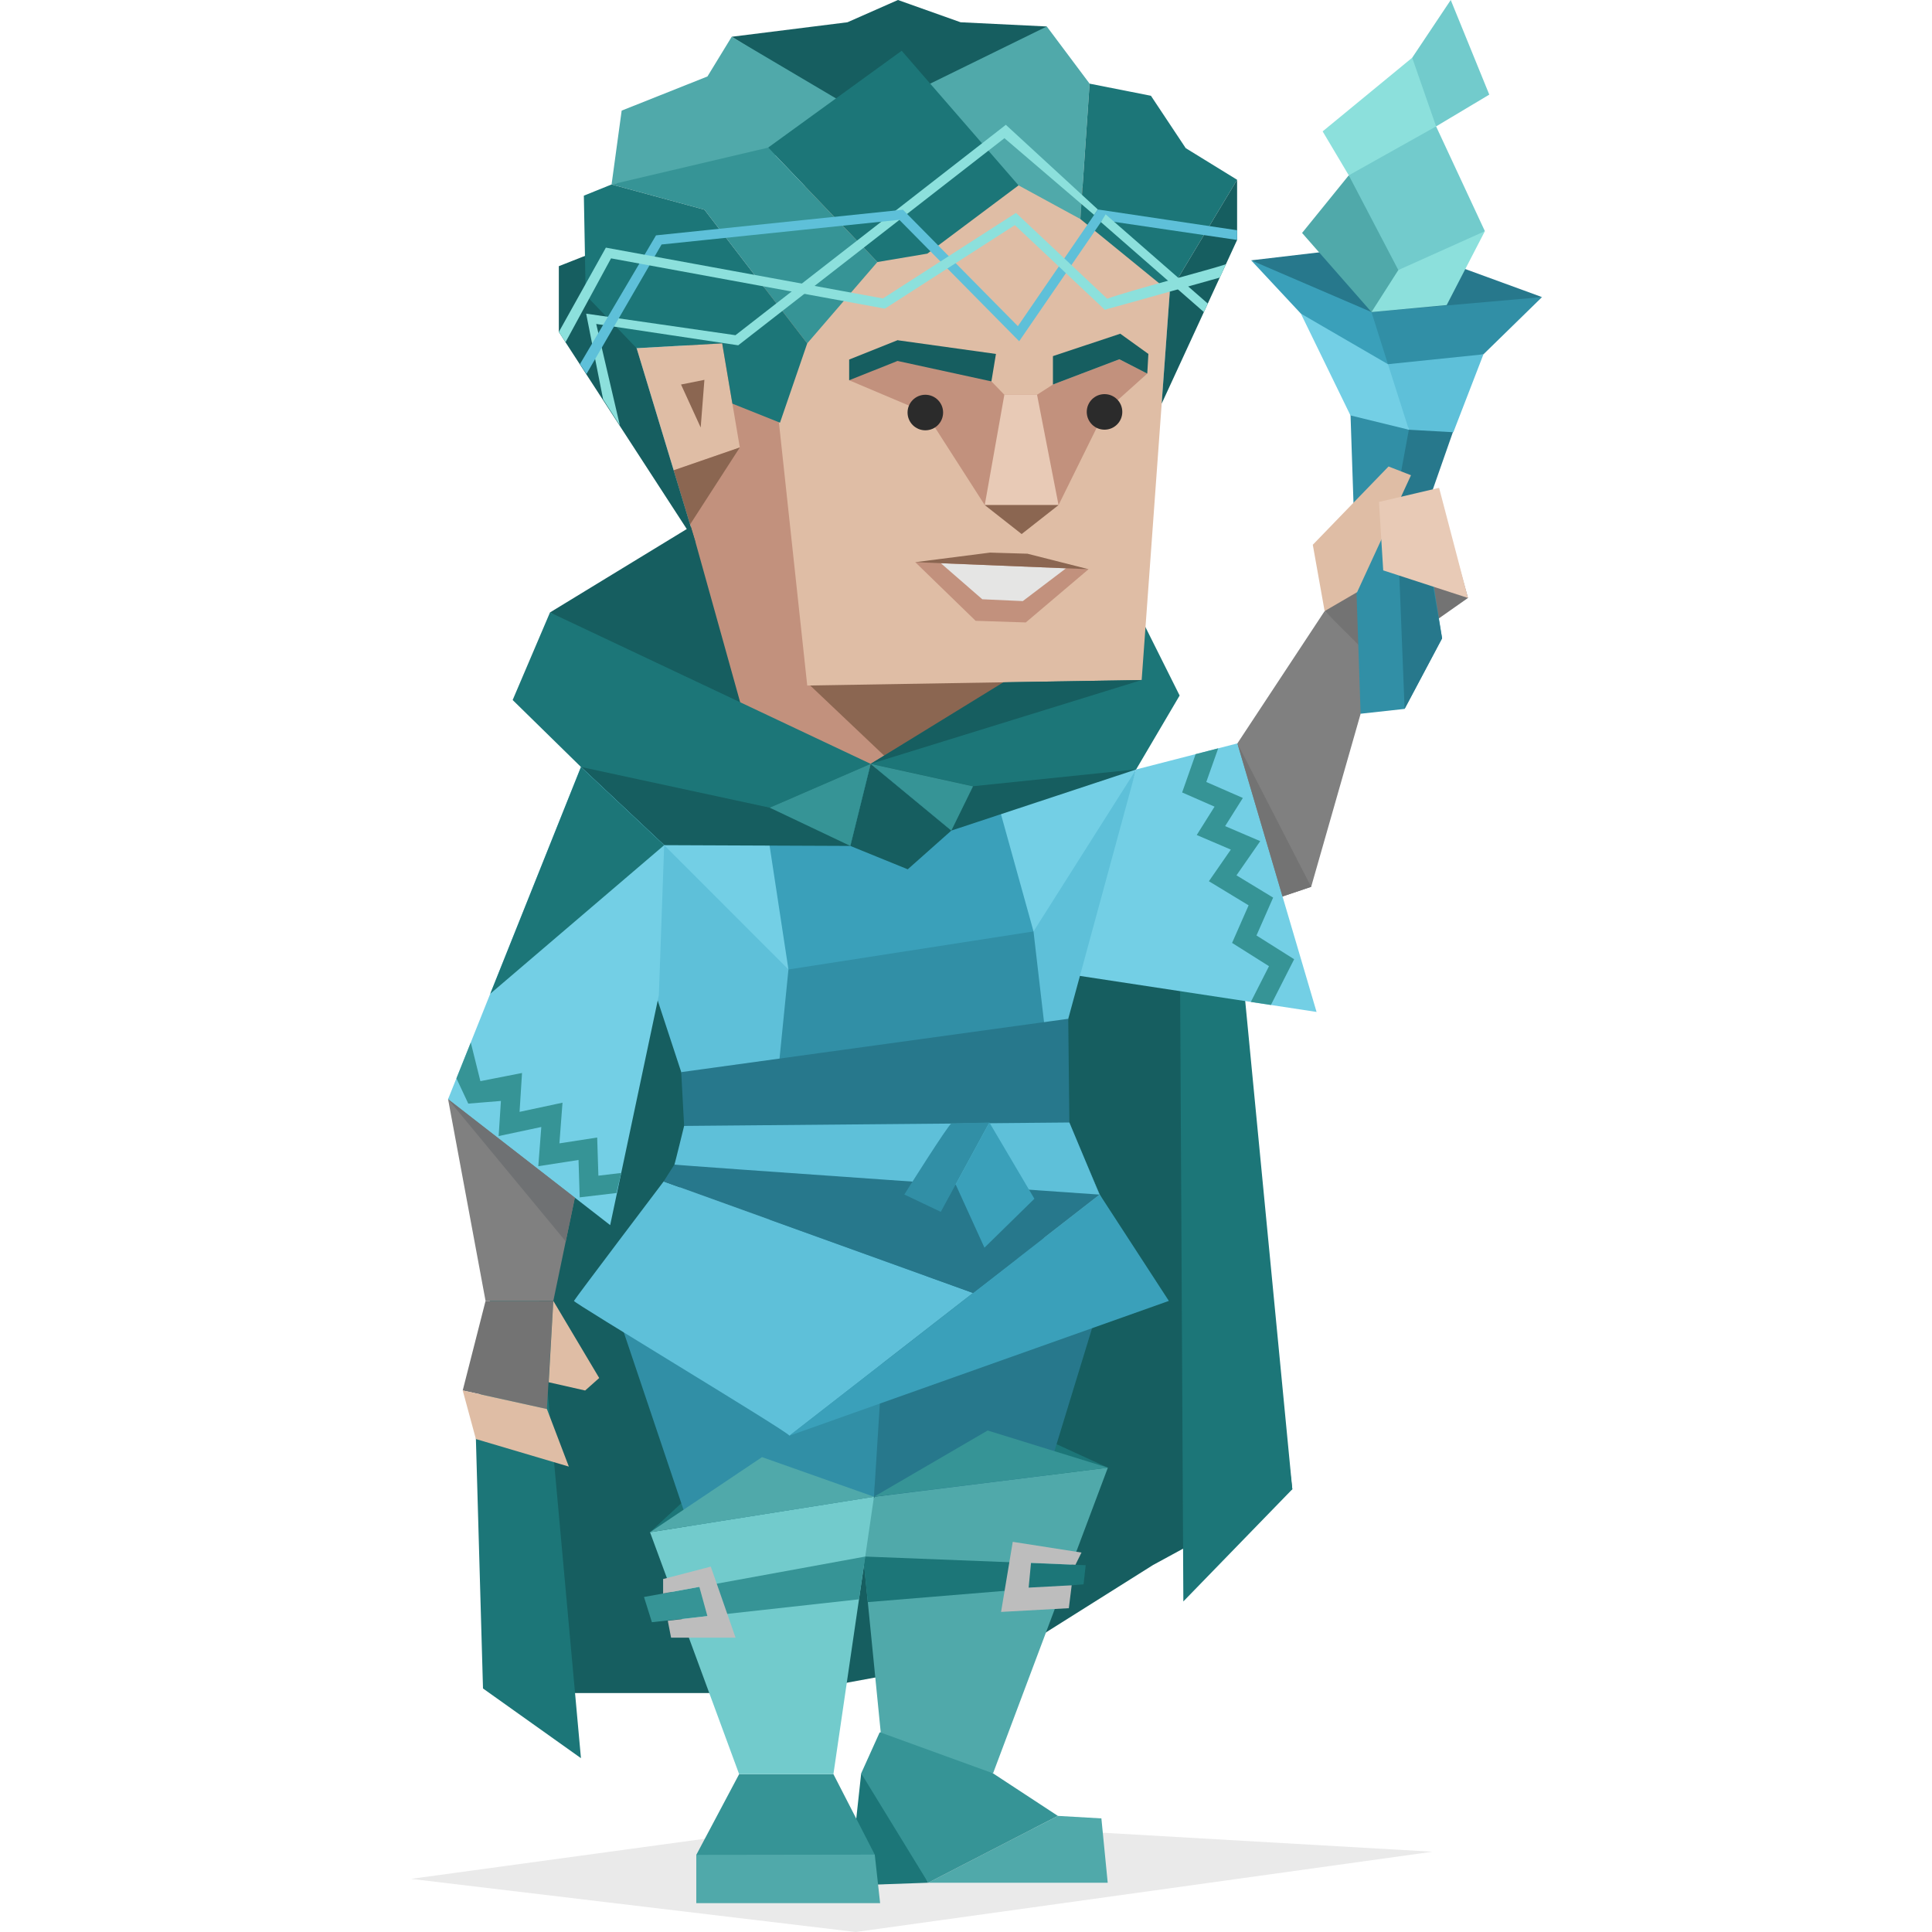 <svg id="illustration" xmlns="http://www.w3.org/2000/svg" viewBox="0 0 400 400"><defs><style>.cls-1,.cls-2{fill:#165e60;}.cls-17,.cls-18,.cls-19,.cls-2,.cls-20,.cls-21,.cls-22,.cls-23,.cls-24,.cls-25,.cls-26,.cls-28,.cls-29,.cls-3,.cls-30,.cls-32,.cls-33,.cls-36,.cls-5{fill-rule:evenodd;}.cls-27,.cls-3{fill:#1c7678;}.cls-29,.cls-4{fill:gray;}.cls-11,.cls-5{fill:#73cfe5;}.cls-32,.cls-6{fill:#737373;}.cls-23,.cls-7{fill:#318fa6;}.cls-20,.cls-8{fill:#27788c;}.cls-28,.cls-9{fill:#dfbda5;}.cls-10,.cls-30{fill:#e8cab6;}.cls-12,.cls-25{fill:#5ec0d9;}.cls-13,.cls-24{fill:#3aa0ba;}.cls-14,.cls-18{fill:#50a9aa;}.cls-15{fill:#8ce0dc;}.cls-16,.cls-26{fill:#72cbcc;}.cls-17,.cls-31{fill:#2b2b2b;}.cls-17{opacity:0.1;}.cls-19,.cls-35{fill:#369496;}.cls-21{fill:#c2917d;}.cls-22{fill:#8b6651;}.cls-33{fill:#bdbdbd;}.cls-34{fill:#6f7173;}.cls-36{fill:#e5e5e4;}</style></defs><polygon class="cls-1" points="113.87 126.8 167.13 94.32 217.6 137.15 150.37 150.83 113.87 126.8"/><polygon class="cls-2" points="117.9 350.53 163.66 350.53 210.15 342 238.74 324.01 267.56 308.33 249.99 166.11 137.51 194.96 108.83 216.81 106.9 314.36 117.9 350.53"/><polygon class="cls-3" points="98.53 297.94 100 349.58 120.28 364.01 106.83 215.84 98.53 297.94"/><polygon class="cls-3" points="244.14 168.03 253.52 162.8 267.56 308.33 245 331.56 244.14 168.03"/><polygon class="cls-4" points="237.07 182.9 259.55 187.62 271.46 183.61 285.03 136.14 274.25 126.52 237.07 182.9"/><polygon class="cls-5" points="235.22 159.31 256.19 153.91 272.58 209.51 221.92 201.8 235.22 159.31"/><polygon class="cls-6" points="274.25 126.52 297.58 101.08 303.93 123.8 284.92 137.15 274.25 126.52"/><polygon class="cls-7" points="281.7 147.77 279.59 85.32 285.55 84.95 291.69 88.97 298.57 132.16 290.81 146.77 281.7 147.77"/><polygon class="cls-8" points="298.57 132.16 294.37 107.85 301.7 86.92 291.69 88.97 289.08 103.08 290.81 146.77 298.57 132.16"/><polygon class="cls-9" points="271.8 112.79 287.48 96.58 292.13 98.39 280.98 122.6 274.25 126.52 271.8 112.79"/><polygon class="cls-10" points="285.5 103.92 297.95 101 303.93 123.8 286.38 118.09 285.5 103.92"/><polygon class="cls-8" points="319.26 61.51 288.84 50.4 259.04 53.9 283.3 67.78 319.26 61.51"/><polygon class="cls-11" points="291.69 88.97 289.88 74.56 278.79 68.06 269.33 64.93 279.6 86.01 291.69 88.97"/><polygon class="cls-12" points="287.36 75.4 296.46 72.39 307.13 73.36 300.9 89.49 291.69 88.97 287.36 75.4"/><polygon class="cls-13" points="287.36 75.4 289.16 69.54 283.95 64.61 259.04 53.9 269.33 64.93 287.36 75.4"/><polygon class="cls-7" points="283.95 64.61 319.26 61.51 307.13 73.36 287.36 75.4 283.95 64.61"/><polygon class="cls-14" points="283.95 64.61 293.82 54.51 279.25 36.3 269.58 48.23 283.95 64.61"/><polygon class="cls-15" points="283.95 64.61 289.51 55.91 296.65 49.82 307.43 47.86 299.52 63.16 283.95 64.61"/><polygon class="cls-16" points="289.51 55.91 279.25 36.3 288.96 28.04 297.33 26.17 307.43 47.86 289.51 55.91"/><polygon class="cls-15" points="279.25 36.3 273.84 27.2 292.38 11.95 299.46 16.82 297.33 26.17 279.25 36.3"/><polygon class="cls-16" points="297.33 26.17 308.34 19.59 300.36 0 292.38 11.95 297.33 26.17"/><polygon class="cls-3" points="229.37 303.87 202.13 313.43 198.95 289.93 229.37 303.87"/><polygon class="cls-17" points="296.58 383.38 177.17 400 85.1 389 176.76 376.48 296.58 383.38"/><polygon class="cls-3" points="175.78 390.37 178.3 367.15 184.71 373.93 192.17 389.8 175.78 390.37"/><polygon class="cls-18" points="228.03 376.48 229.34 389.8 192.17 389.8 219.02 375.96 228.03 376.48"/><polygon class="cls-19" points="202.8 365.32 200.43 361.54 187.53 357.49 182.11 358.71 178.3 367.15 192.17 389.8 219.02 375.96 202.8 365.32"/><polygon class="cls-20" points="216.95 304.88 207.94 317.94 202.92 317.27 184.77 314.23 180.95 309.88 216.95 304.88"/><polygon class="cls-3" points="134.58 317.23 149.97 302.96 180.95 309.88 134.58 317.23"/><polygon class="cls-18" points="229.37 303.87 181.19 309.88 177.84 313.23 182.35 358.71 205.6 367.15 229.37 303.87"/><polygon class="cls-20" points="232 255.73 216.95 304.88 180.95 309.88 181.88 273.1 226.8 253.65 232 255.73"/><polygon class="cls-21" points="154.29 63.31 143.3 63.31 139.48 97.37 144.03 112.37 156.09 155.59 156.63 161.09 184.86 158.97 211.24 140.75 195.59 137.11 182.68 133.34 154.29 63.31"/><polygon class="cls-22" points="217.6 139.35 185.76 159.01 167.75 141.93 178.85 127.8 177.06 132.64 193.08 134.46 217.6 139.35"/><polygon class="cls-23" points="183.05 276.45 180.95 309.88 142.65 315.95 127.26 270.23 138.91 271.54 185.88 271.1 183.05 276.45"/><polygon class="cls-20" points="232 255.73 226.8 253.65 138.91 271.54 135.26 275.23 183.05 276.45 232 255.73"/><polygon class="cls-23" points="217.6 224.05 218.52 255.18 215.93 259.58 158.59 270.53 157.37 265.97 158.03 225.7 214.11 220.79 217.6 224.05"/><polygon class="cls-5" points="217.6 224.05 215.93 259.58 232 255.73 227.68 247.31 217.6 224.05"/><polygon class="cls-23" points="160.46 228.49 217.6 224.05 215.93 172.34 210.38 169.64 207.08 167.22 161.89 171.18 159.33 174.67 156.54 178.63 156.03 225.7 160.46 228.49"/><polyline class="cls-5" points="143.72 230.11 160.46 228.49 158.59 270.53 135.26 275.23"/><polygon class="cls-24" points="202.73 157.53 156.91 161.13 154.58 163.93 155.61 172.58 163.24 200.72 213.98 192.84 213.13 165.82 208.15 159.5 202.73 157.53"/><polygon class="cls-25" points="235.22 159.31 217.6 224.05 211.27 169.55 215.93 172.34 235.22 159.31"/><polygon class="cls-5" points="201.46 147.77 213.98 192.84 235.22 159.31 201.46 147.77"/><polygon class="cls-2" points="180.26 158.15 196.97 171.96 235.22 159.31 214.16 148.46 180.26 158.15"/><polygon class="cls-25" points="137.51 150.83 150.2 147.89 134.41 166.52 155.84 189.11 163.24 200.72 160.46 228.49 143.72 230.11 120.28 158.79 137.51 150.83"/><polygon class="cls-5" points="137.51 174.98 163.24 200.72 156.37 155.63 146.85 153.91 137.51 174.98"/><polygon class="cls-19" points="175.78 390.37 181.11 383.98 172.55 367.32 153.03 367.32 144.16 384.03 144.16 391.8 175.78 390.37"/><polygon class="cls-26" points="172.55 367.32 180.95 309.88 134.58 317.23 153.03 367.32 172.55 367.32"/><path class="cls-27" d="M232.52,126.8c.44.33,4.55,2.87,4.55,2.87L244.23,144l-9,15.29-33.76,3.49-21.2-4.65Z"/><polygon class="cls-18" points="181.11 383.98 144.16 384.03 144.16 394.03 182.22 394.03 181.11 383.98"/><polygon class="cls-28" points="139.48 97.37 131.81 72.09 149.52 71.09 153.17 92.64 139.48 97.37"/><polygon class="cls-22" points="141 79.61 145.84 78.64 145.07 88.51 141 79.61"/><polygon class="cls-2" points="216.73 5.48 198.88 4.61 185.91 0 175.46 4.61 151.49 7.61 178.24 24.35 201.46 22.12 216.73 5.48"/><polygon class="cls-28" points="236.37 140.79 167.13 141.93 156.72 45.22 171.84 35.02 184.37 32.53 232.99 40.23 242.34 50.37 242.19 60.44 236.37 140.79"/><polygon class="cls-22" points="139.48 97.37 142.88 108.58 153.17 92.64 139.48 97.37"/><polygon class="cls-18" points="126.62 38.19 128.71 22.9 146.47 15.83 151.49 7.61 185.52 27.73 126.62 38.19"/><polygon class="cls-18" points="178.24 24.35 216.73 5.48 225.59 17.32 223.68 45.35 210.88 38.38 192 25.41 178.24 24.35"/><polygon class="cls-3" points="192 52.51 210.88 38.38 186.68 10.51 159.02 30.57 181.65 54.25 192 52.51"/><polygon class="cls-19" points="181.65 54.25 167.13 71.09 145.84 43.41 126.62 38.19 159.02 30.57 181.65 54.25"/><polygon class="cls-3" points="223.68 45.35 242.19 60.44 256.13 37.22 245.49 30.67 238.29 19.83 225.59 17.32 223.68 45.35"/><polygon class="cls-2" points="125.44 51.27 115.7 55.11 115.7 68.73 144.03 112.37 131.81 72.09 125.44 51.27"/><polygon class="cls-3" points="167.13 71.09 161.49 87.51 151.63 83.57 149.52 71.09 131.81 72.09 121.26 61.1 120.88 40.51 126.62 38.19 145.84 43.41 167.13 71.09"/><polygon class="cls-2" points="256.13 37.22 242.19 60.44 240.51 83.57 256.13 49.68 256.13 37.22"/><polygon class="cls-15" points="124.87 82.68 121.36 64.94 152.27 69.4 208.25 25.84 227.3 43.37 226.53 44.5 207.96 28.61 152.84 71.49 123.44 67.07 128.34 88.08 124.87 82.68"/><polygon class="cls-12" points="121.42 77.44 120.08 75.38 135.82 48.73 136.29 48.68 186.94 43.42 210.74 67.53 227.3 43.37 256.13 47.67 256.13 49.68 228.22 45.57 211.01 70.65 186.19 45.51 136.97 50.62 121.42 77.44"/><path class="cls-15" d="M117.09,70.85l-1.39-2.12,9.74-17.46L182.8,61.79l27.55-17.71,18.88,17.77c4.5-1.66,21.42-6.05,24.58-7.14l-1.26,2.76s-23.78,6.69-23.2,6.47l-.58.22L210.11,46.61,183.21,63.9l-56.7-10.41Z"/><polygon class="cls-21" points="237.53 77.35 228.68 85.28 219.16 104.57 203.88 104.57 191.59 85.41 175.81 78.73 185.82 70.44 205.26 78.96 207.94 81.73 214.71 81.73 218 79.61 231.75 74.38 237.53 77.35"/><polygon class="cls-15" points="249.25 64.61 227.93 45.98 228.91 44.38 250.06 62.85 249.25 64.61"/><polygon class="cls-2" points="180.26 158.15 176.05 175.14 137.51 174.98 120.28 158.79 145.4 150.83 180.26 158.15"/><polygon class="cls-2" points="196.97 171.96 187.94 179.98 176.05 175.14 180.26 158.15 196.97 171.96"/><polygon class="cls-29" points="124.1 223.56 114.56 269.34 100.53 269.34 92.77 227.57 110.66 209.51 124.1 223.56"/><polygon class="cls-30" points="214.71 81.73 207.94 81.73 203.88 104.57 219.16 104.57 214.71 81.73"/><polygon class="cls-22" points="203.88 104.57 211.52 110.57 219.16 104.57 203.88 104.57"/><polygon class="cls-2" points="205.26 78.96 206.2 73.28 185.82 70.44 175.81 74.44 175.81 78.73 185.82 74.73 205.26 78.96"/><polygon class="cls-2" points="218 79.61 218 73.73 231.94 69.09 237.76 73.28 237.53 77.35 231.75 74.38 218 79.61"/><circle class="cls-31" cx="191.58" cy="85.41" r="3.68"/><circle class="cls-31" cx="228.68" cy="85.28" r="3.68"/><polygon class="cls-5" points="136.41 206.03 126.33 253.65 92.77 227.57 120.28 158.79 137.51 174.98 136.41 206.03"/><polygon class="cls-32" points="100.53 269.34 95.8 287.88 113.23 291.72 114.56 269.34 100.53 269.34"/><polygon class="cls-28" points="114.56 269.34 124.06 285.3 121.15 287.89 113.6 286.18 114.56 269.34"/><polygon class="cls-28" points="113.23 291.72 117.77 303.64 98.53 297.94 95.8 287.88 113.23 291.72"/><polygon class="cls-3" points="137.51 174.98 120.28 158.79 101.5 205.75 137.51 174.98"/><polygon class="cls-27" points="113.87 126.8 106.14 144.93 120.28 158.79 159.36 167.22 180.26 158.15 113.87 126.8"/><polygon class="cls-19" points="159.36 167.22 176.05 175.14 180.26 158.15 159.36 167.22"/><polyline class="cls-19" points="196.97 171.96 201.46 162.8 180.26 158.15"/><polygon class="cls-1" points="180.26 158.15 236.37 140.79 207.74 141.26 180.26 158.15"/><path class="cls-12" d="M163.46,297.24c-1-1.25-44.77-27.52-44.63-27.9s18.57-24.73,18.57-24.73l64.06,23.09Z"/><polygon class="cls-13" points="163.46 297.24 227.68 247.31 242 269.34 163.46 297.24"/><polygon class="cls-8" points="201.46 267.7 227.68 247.31 221.4 232.4 221.17 210.93 141.04 221.97 141.88 237.57 137.4 244.61 201.46 267.7"/><path class="cls-12" d="M141.64,233.11s-1.93,7.87-2,8,88,6.22,88,6.22L221.4,232.4Z"/><path class="cls-7" d="M187.23,247.31s9.23-14.69,9.74-14.69l7.87-.22-10.06,18.5Z"/><polygon class="cls-13" points="204.84 232.4 197.86 245.23 203.82 258.32 214.16 248.19 204.84 232.4"/><polygon class="cls-19" points="179.14 322.27 133.33 330.64 134.97 335.86 177.84 331.12 179.14 322.27"/><polygon class="cls-3" points="179.14 322.27 178.87 324.09 179.67 331.7 224.34 328.02 224.78 324.06 179.14 322.27"/><polygon class="cls-33" points="137.29 329.91 137.29 326.92 147.16 324.35 152.29 339.06 148.23 339.06 138.94 339.06 138.26 335.57 146.46 334.59 144.79 328.54 137.29 329.91"/><polygon class="cls-33" points="222.66 323.97 223.91 321.44 209.68 319.22 207.26 333.73 221.29 332.96 221.88 328.22 212.97 328.7 213.46 323.57 222.66 323.97"/><polygon class="cls-6" points="271.46 183.61 256.19 153.91 265.53 185.6 271.46 183.61"/><polygon class="cls-34" points="92.77 227.57 117.13 257.02 119.02 247.96 92.77 227.57"/><polygon class="cls-14" points="134.58 317.23 157.77 301.68 180.95 309.88 134.58 317.23"/><polygon class="cls-35" points="180.95 309.88 204.48 296.17 229.37 303.87 180.95 309.88"/><polygon class="cls-35" points="120.02 247.9 119.78 240.16 111.45 241.45 112.07 233.33 103.24 235.21 103.71 227.94 96.95 228.49 94.5 223.26 97.47 215.84 99.46 223.84 108.08 222.15 107.57 230.2 116.46 228.3 115.82 236.72 123.64 235.51 123.89 243.41 128.61 242.85 127.63 247 120.02 247.9"/><polygon class="cls-35" points="258.97 207.44 262.73 200.04 255.09 195.22 258.51 187.44 250.29 182.45 254.83 175.9 247.77 172.88 251.46 167.01 244.75 164.07 247.54 156.14 252.22 154.93 249.75 161.9 257.32 165.21 253.65 171.04 260.92 174.15 256 181.23 263.59 185.84 260.14 193.68 267.94 198.6 263.13 208.07 258.97 207.44"/><polygon class="cls-21" points="212.38 128.87 225.38 117.85 211.68 116.8 189.49 116.39 201.99 128.53 212.38 128.87"/><polygon class="cls-36" points="211.76 124.45 220.71 117.66 194.79 116.61 203.37 124.07 211.76 124.45"/><polygon class="cls-22" points="225.38 117.85 212.72 114.64 204.98 114.41 189.49 116.39 225.38 117.85"/></svg>